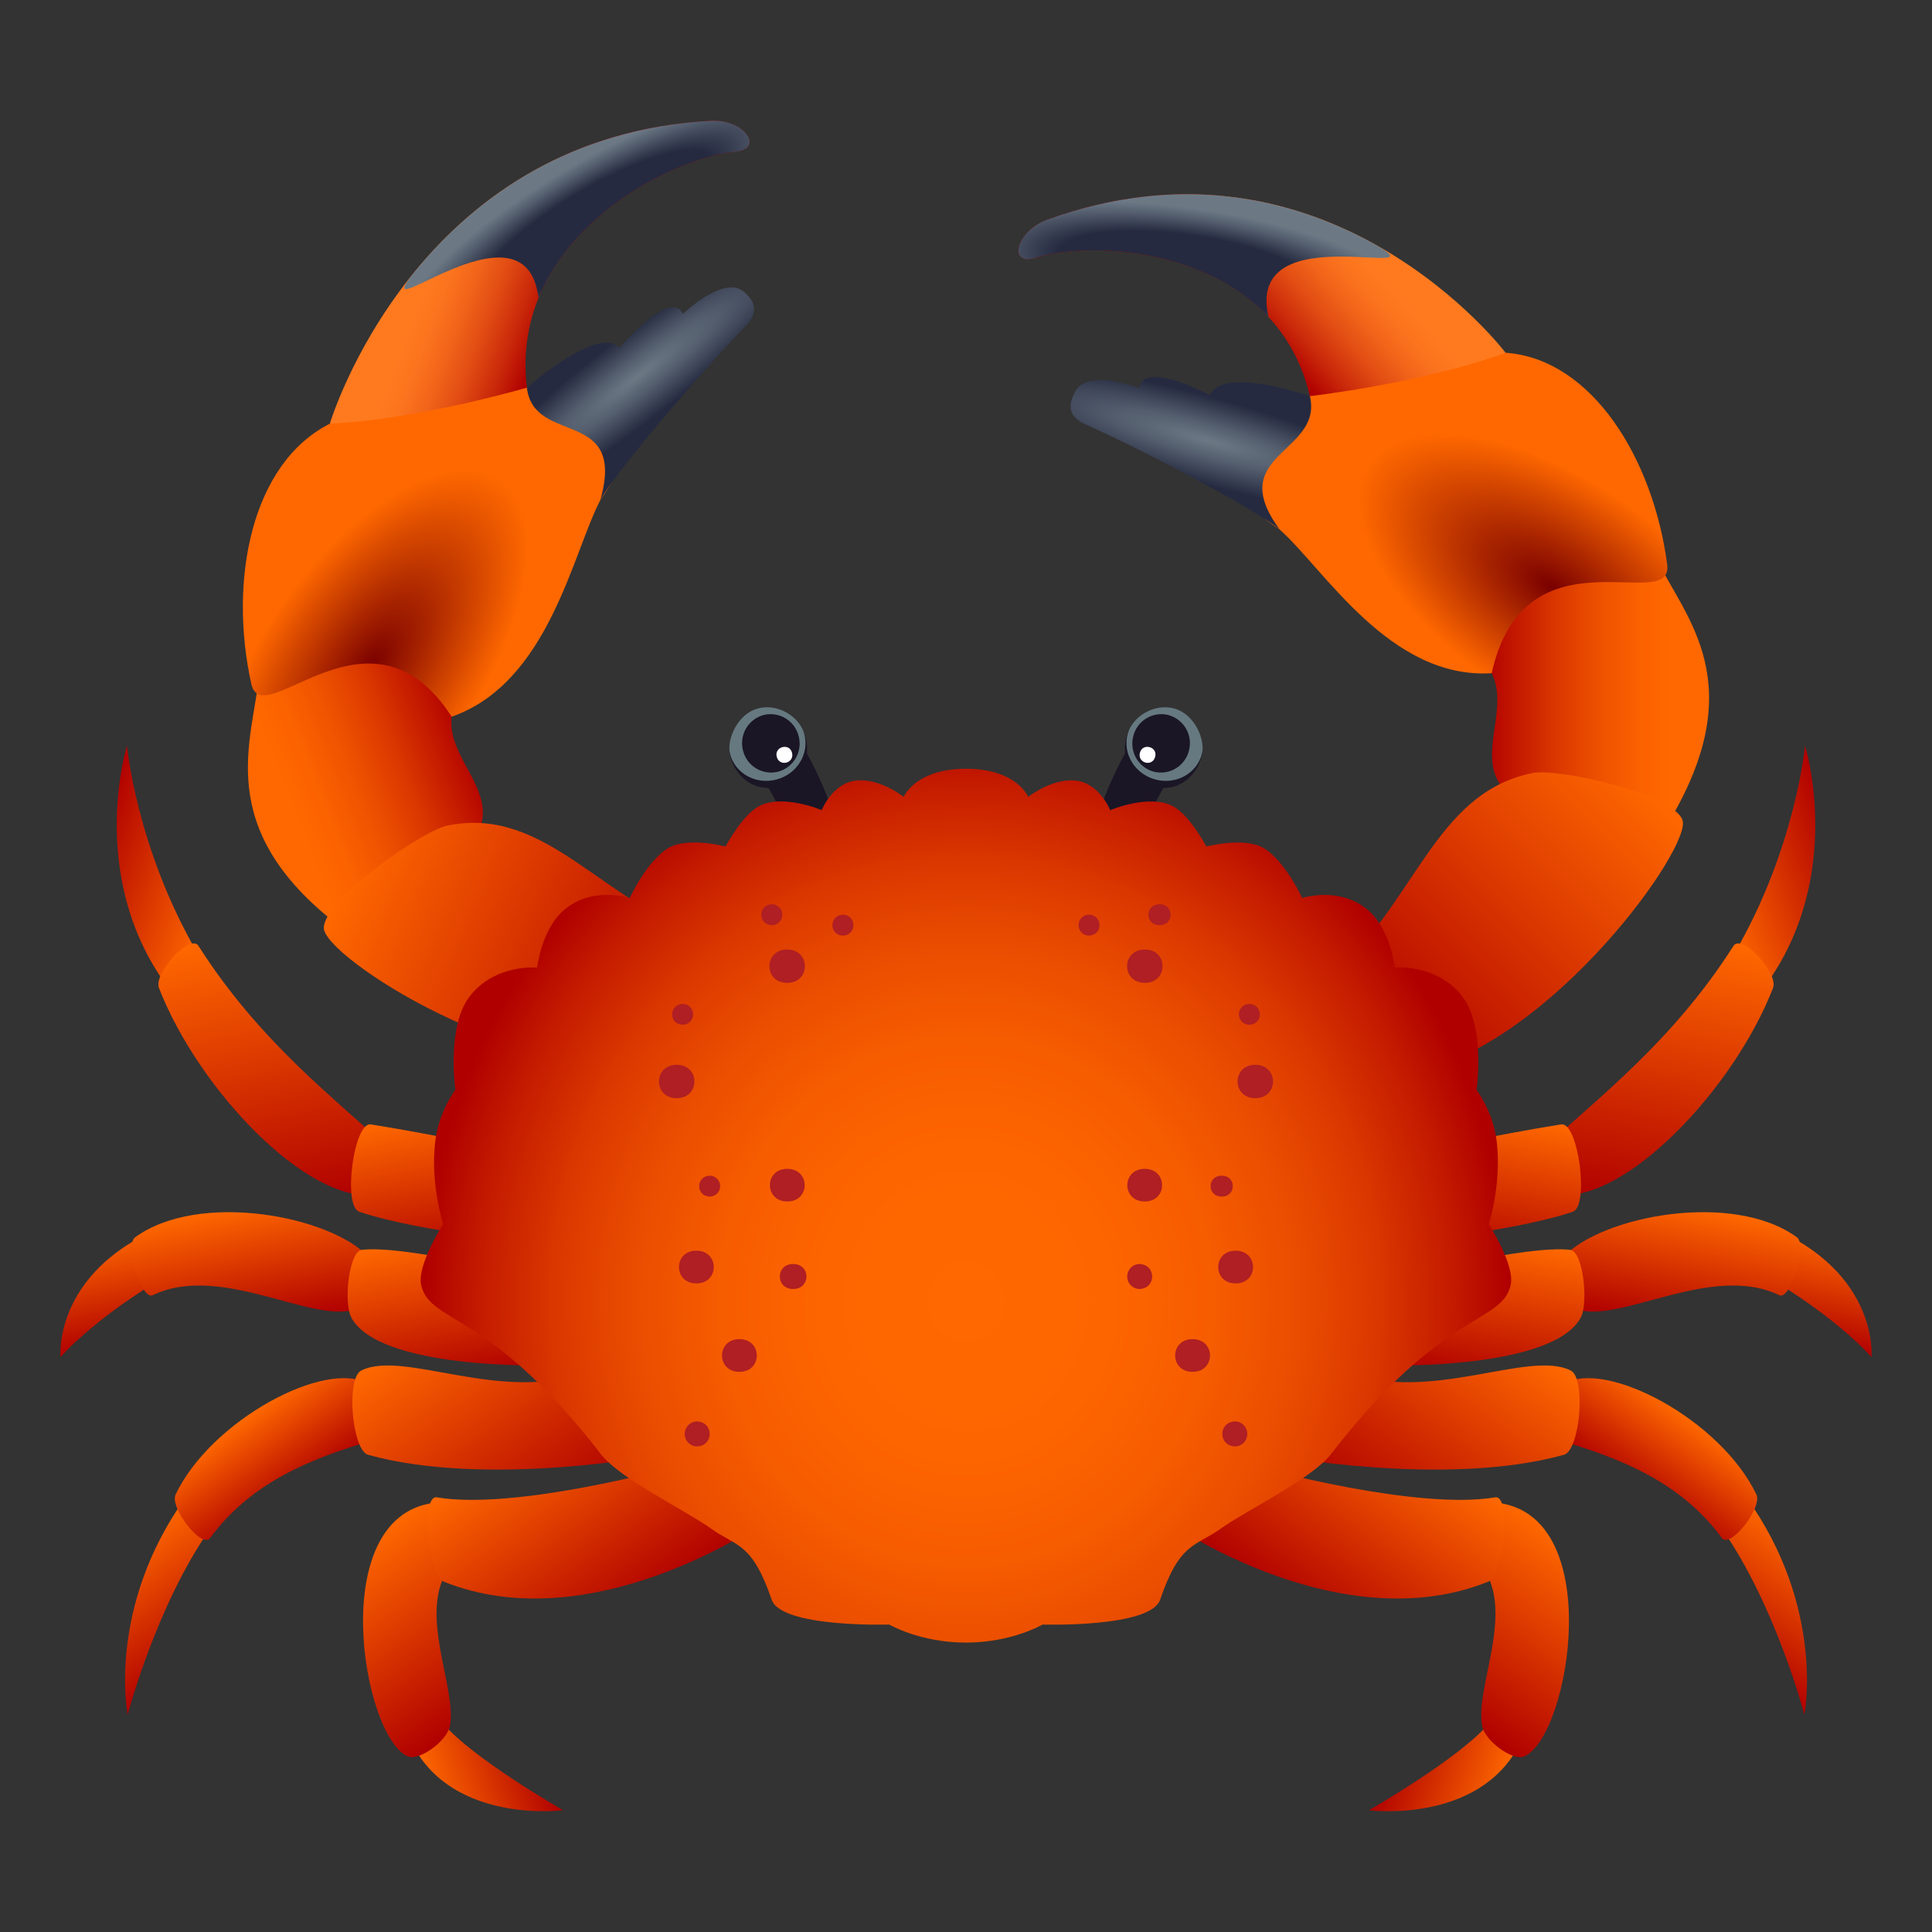 <svg xmlns="http://www.w3.org/2000/svg" xml:space="preserve" viewBox="0 0 64 64"><rect x="0" y="0" width="64" height="64" fill="#333333" stroke="none"/><linearGradient id="a" x1="41.157" x2="45.36" y1="10.398" y2="6.662" gradientUnits="userSpaceOnUse"><stop offset="0" style="stop-color:#b00000"/><stop offset=".167" style="stop-color:#ca290a"/><stop offset=".342" style="stop-color:#e14c13"/><stop offset=".507" style="stop-color:#f2651a"/><stop offset=".656" style="stop-color:#fc751e"/><stop offset=".776" style="stop-color:#ff7a1f"/></linearGradient><path fill="url(#a)" d="M49.874 11.685s-5.876-7.76-15.169-4.414c-1.061.382-1.342 1.569-.385 1.267 2.088-.654 7.934-.267 9.071 4.584.001.001 3.285 1.303 6.483-1.437z"/><radialGradient id="b" cx="240.005" cy="281.514" r=".758" gradientTransform="matrix(9.826 1.365 -.333 2.754 -2225.27 -1093.921)" gradientUnits="userSpaceOnUse"><stop offset=".57" style="stop-color:#252a40"/><stop offset=".833" style="stop-color:#535d6d"/><stop offset="1" style="stop-color:#6c7985"/></radialGradient><path fill="url(#b)" d="M45.348 7.988c-2.607-1.394-6.242-2.301-10.643-.717-1.061.382-1.342 1.569-.385 1.267 1.623-.511 5.516-.388 7.704 1.972-.838-3.544 6.222-.976 3.324-2.522z"/><linearGradient id="c" x1="105.203" x2="112.615" y1="-102.897" y2="-102.897" gradientTransform="matrix(1 0 0 -1 -56 -80)" gradientUnits="userSpaceOnUse"><stop offset="0" style="stop-color:#b00000"/><stop offset=".086" style="stop-color:#bd1000"/><stop offset=".309" style="stop-color:#d93600"/><stop offset=".516" style="stop-color:#ee5200"/><stop offset=".698" style="stop-color:#fb6200"/><stop offset=".836" style="stop-color:#ff6800"/></linearGradient><path fill="url(#c)" d="M55.234 27.309c-8.567-.065-4.822-3.031-5.82-5.008-1.325-3.559 3.96-3.459 5.447-3.817.942 1.977 3.215 4.133.373 8.825z"/><linearGradient id="d" x1="101.387" x2="110.269" y1="-114.513" y2="-105.63" gradientTransform="matrix(1 0 0 -1 -56 -80)" gradientUnits="userSpaceOnUse"><stop offset="0" style="stop-color:#b00000"/><stop offset="1" style="stop-color:#ff6800"/></linearGradient><path fill="url(#d)" d="M55.735 27.167c.315.885-4.259 7.317-8.798 8.353 0 0-3.758-2.43-2.939-3.108 2.867-2.382 3.482-6.117 6.725-6.794.766-.215 4.699.664 5.012 1.549z"/><radialGradient id="e" cx="297.234" cy="-362.434" r=".731" gradientTransform="matrix(8.514 5.432 2.454 -4.422 -1589.777 -3197.772)" gradientUnits="userSpaceOnUse"><stop offset="0" style="stop-color:#7a0000"/><stop offset="1" style="stop-color:#ff6800"/></radialGradient><path fill="url(#e)" d="M43.392 13.123s3.71-.422 6.482-1.438c2.874.204 4.896 3.531 5.353 7.013.225 1.714-4.72-1.33-5.813 3.603-3.375.212-5.566-3.472-7.021-4.757-4.932-3.387.999-4.421.999-4.421z"/><radialGradient id="f" cx="240.081" cy="282.025" r="1.163" gradientTransform="matrix(9.591 2.667 -.411 1.699 -2146.647 -1104.851)" gradientUnits="userSpaceOnUse"><stop offset="0" style="stop-color:#6c7985"/><stop offset=".274" style="stop-color:#535d6d"/><stop offset=".703" style="stop-color:#252a40"/></radialGradient><path fill="url(#f)" d="M37.744 12.864c.106-.97 2.342.229 2.342.229.391-.989 3.306.03 3.306.03.444 1.894-2.866 1.894-.999 4.421-.706-.623-4.542-2.648-6.451-3.493-.73-.325-.418-.862-.367-.994.359-.925 2.169-.193 2.169-.193z"/><linearGradient id="g" x1="397.513" x2="401.683" y1="-64.728" y2="-68.435" gradientTransform="scale(-1 1) rotate(21.359 -7.23 -1130.95)" gradientUnits="userSpaceOnUse"><stop offset="0" style="stop-color:#b00000"/><stop offset=".167" style="stop-color:#ca290a"/><stop offset=".342" style="stop-color:#e14c13"/><stop offset=".507" style="stop-color:#f2651a"/><stop offset=".656" style="stop-color:#fc751e"/><stop offset=".776" style="stop-color:#ff7a1f"/></linearGradient><path fill="url(#g)" d="M10.926 14.036s2.837-9.525 12.629-10.034c1.117-.058 1.782.937.787 1.027-2.167.205-7.478 2.853-6.889 7.813.001 0-2.617 2.494-6.527 1.194z"/><radialGradient id="h" cx="292.117" cy="268.432" r=".759" gradientTransform="matrix(-8.687 5.108 1.245 2.435 2223.182 -2138.339)" gradientUnits="userSpaceOnUse"><stop offset=".57" style="stop-color:#252a40"/><stop offset=".833" style="stop-color:#535d6d"/><stop offset="1" style="stop-color:#6c7985"/></radialGradient><path fill="url(#h)" d="M13.885 8.824c1.956-2.317 5.033-4.579 9.671-4.822 1.117-.058 1.782.937.787 1.027-1.685.16-5.27 1.794-6.505 4.845-.423-3.624-6.125 1.522-3.953-1.05z"/><linearGradient id="i" x1="461.202" x2="468.731" y1="-27.663" y2="-27.663" gradientTransform="rotate(158.638 233.42 -43.695)" gradientUnits="userSpaceOnUse"><stop offset="0" style="stop-color:#b00000"/><stop offset=".086" style="stop-color:#bd1000"/><stop offset=".309" style="stop-color:#d93600"/><stop offset=".516" style="stop-color:#ee5200"/><stop offset=".698" style="stop-color:#fb6200"/><stop offset=".836" style="stop-color:#ff6800"/></linearGradient><path fill="url(#i)" d="M11.241 30.678c7.955-3.406 3.461-4.708 3.72-6.937.025-3.833-4.864-1.676-6.371-1.428-.203 2.208-1.59 5.104 2.651 8.365z"/><linearGradient id="j" x1="457.695" x2="466.389" y1="-38.998" y2="-30.304" gradientTransform="rotate(158.638 233.42 -43.695)" gradientUnits="userSpaceOnUse"><stop offset="0" style="stop-color:#b00000"/><stop offset="1" style="stop-color:#ff6800"/></linearGradient><path fill="url(#j)" d="M10.727 30.743c.006.946 6.452 5.148 11.031 4.344 0 0 2.672-3.729 1.683-4.043-3.482-1.099-5.323-4.339-8.571-3.704-.788.099-4.152 2.454-4.143 3.403z"/><radialGradient id="k" cx="348.734" cy="-349.046" r=".731" gradientTransform="matrix(-6.084 8.384 -3.788 -3.16 811.74 -4004.646)" gradientUnits="userSpaceOnUse"><stop offset="0" style="stop-color:#7a0000"/><stop offset="1" style="stop-color:#ff6800"/></radialGradient><path fill="url(#k)" d="M17.454 12.842s-3.6 1.054-6.527 1.194c-2.607 1.311-3.36 5.199-2.602 8.619.373 1.685 3.942-3.082 6.637 1.086 3.214-1.12 4.001-5.408 4.923-7.171 3.442-5.081-2.431-3.728-2.431-3.728z"/><radialGradient id="l" cx="292.194" cy="268.943" r="1.163" gradientTransform="matrix(-8.026 6.228 .96 1.421 2108.06 -2189.454)" gradientUnits="userSpaceOnUse"><stop offset="0" style="stop-color:#6c7985"/><stop offset=".274" style="stop-color:#535d6d"/><stop offset=".703" style="stop-color:#252a40"/></radialGradient><path fill="url(#l)" d="M22.623 10.398c-.426-.865-2.102 1.125-2.102 1.125-.698-.769-3.067 1.318-3.067 1.318.226 1.936 3.311.643 2.431 3.728.444-.856 3.331-4.24 4.82-5.773.57-.585.097-.964.005-1.069-.651-.719-2.087.671-2.087.671z"/><linearGradient id="m" x1="244.209" x2="244.209" y1="-120.677" y2="-117.014" gradientTransform="rotate(168.667 116.137 -50)" gradientUnits="userSpaceOnUse"><stop offset="0" style="stop-color:#b00000"/><stop offset="1" style="stop-color:#ff6800"/></linearGradient><path fill="url(#m)" d="M6.311 41.812c-3.019 1.62-4.307 3.146-4.307 3.146s-.287-3.055 3.877-4.512c.277-.097.695 1.224.43 1.366z"/><linearGradient id="n" x1="71.816" x2="71.816" y1="-49.462" y2="-44.709" gradientTransform="rotate(144.489 22.514 -7.635)" gradientUnits="userSpaceOnUse"><stop offset="0" style="stop-color:#b00000"/><stop offset="1" style="stop-color:#ff6800"/></linearGradient><path fill="url(#n)" d="M6.975 50.623c-1.798 2.552-2.747 6.18-2.747 6.18s-.7-3.541 1.922-7.202c.194-.27 1.018.75.825 1.022z"/><linearGradient id="o" x1="-429.776" x2="-429.776" y1="-273.187" y2="-269.181" gradientTransform="rotate(70.98 -438.14 206.387)" gradientUnits="userSpaceOnUse"><stop offset="0" style="stop-color:#b00000"/><stop offset="1" style="stop-color:#ff6800"/></linearGradient><path fill="url(#o)" d="M14.666 57.071c.92 1.137 3.987 2.896 3.987 2.896s-3.606.467-4.982-2.165c-.16-.306.787-.985.995-.731z"/><linearGradient id="p" x1="146.361" x2="146.361" y1="-908.69" y2="-903.987" gradientTransform="rotate(-69.452 750.375 -336.938)" gradientUnits="userSpaceOnUse"><stop offset="0" style="stop-color:#b00000"/><stop offset="1" style="stop-color:#ff6800"/></linearGradient><path fill="url(#p)" d="M5.514 32.64c-2.647-3.647-1.307-7.943-1.307-7.943s.302 3.395 2.346 6.898c.199.34-.814 1.357-1.039 1.045z"/><linearGradient id="q" x1="239.867" x2="239.867" y1="-121.052" y2="-116.916" gradientTransform="rotate(168.667 116.137 -50)" gradientUnits="userSpaceOnUse"><stop offset="0" style="stop-color:#b00000"/><stop offset="1" style="stop-color:#ff6800"/></linearGradient><path fill="url(#q)" d="M11.9 43.317c-1.361.678-4.529-1.526-6.839-.412-.374.182-.936-1.666-.585-1.918 2.134-1.55 6.47-.699 7.717.638.257.275.02 1.536-.293 1.692z"/><linearGradient id="r" x1="65.766" x2="65.766" y1="-46.806" y2="-43.7" gradientTransform="rotate(144.489 22.514 -7.635)" gradientUnits="userSpaceOnUse"><stop offset="0" style="stop-color:#b00000"/><stop offset="1" style="stop-color:#ff6800"/></linearGradient><path fill="url(#r)" d="M12.397 47.7c-2.128.613-4.094 1.422-5.434 3.246-.275.376-1.354-1.004-1.145-1.439 1.184-2.482 4.991-4.488 6.374-3.668.332.199.561 1.76.205 1.861z"/><linearGradient id="s" x1="65.256" x2="65.256" y1="-56.236" y2="-49.362" gradientTransform="rotate(144.489 22.514 -7.635)" gradientUnits="userSpaceOnUse"><stop offset="0" style="stop-color:#b00000"/><stop offset="1" style="stop-color:#ff6800"/></linearGradient><path fill="url(#s)" d="M14.904 51.901c-1.108 1.498.244 3.994 0 5.275-.095.5-1.021 1.172-1.399 1.006-1.523-.676-2.756-8.133 1.014-8.412.367-.025.636 1.793.385 2.131z"/><linearGradient id="t" x1="237.947" x2="237.947" y1="-117.445" y2="-108.101" gradientTransform="rotate(168.667 116.137 -50)" gradientUnits="userSpaceOnUse"><stop offset="0" style="stop-color:#b00000"/><stop offset="1" style="stop-color:#ff6800"/></linearGradient><path fill="url(#t)" d="M12.397 39.579c-2.231.264-5.818-3.477-7.131-6.85-.189-.49 1.041-1.819 1.31-1.395 2.014 3.176 4.572 5.095 6.114 6.553.272.259.043 1.655-.293 1.692z"/><linearGradient id="u" x1="234.042" x2="234.042" y1="-124.086" y2="-119.153" gradientTransform="rotate(168.667 116.137 -50)" gradientUnits="userSpaceOnUse"><stop offset="0" style="stop-color:#b00000"/><stop offset="1" style="stop-color:#ff6800"/></linearGradient><path fill="url(#u)" d="M17.997 45.23s-5.472.14-6.368-1.601c-.244-.475-.078-2.176.36-2.227 1.448-.162 5.444.864 5.444.864l.564 2.964z"/><linearGradient id="v" x1="59.375" x2="59.375" y1="-52.709" y2="-44.674" gradientTransform="rotate(144.489 22.514 -7.635)" gradientUnits="userSpaceOnUse"><stop offset="0" style="stop-color:#b00000"/><stop offset="1" style="stop-color:#ff6800"/></linearGradient><path fill="url(#v)" d="M21.882 48.192s-5.731 1.102-9.689 0c-.532-.145-.737-2.533-.229-2.79 1.406-.71 4.691 1.122 7.479.029.778-.303 2.439 2.761 2.439 2.761z"/><linearGradient id="w" x1="58.963" x2="58.963" y1="-56.499" y2="-49.506" gradientTransform="rotate(144.489 22.514 -7.635)" gradientUnits="userSpaceOnUse"><stop offset="0" style="stop-color:#b00000"/><stop offset="1" style="stop-color:#ff6800"/></linearGradient><path fill="url(#w)" d="M25.158 50.512s-5.578 3.847-10.459 1.882c-.519-.209-.767-2.883-.228-2.793 2.59.438 7.727-.973 7.727-.973l2.96 1.884z"/><linearGradient id="x" x1="233.23" x2="233.23" y1="-120.123" y2="-115.126" gradientTransform="rotate(168.667 116.137 -50)" gradientUnits="userSpaceOnUse"><stop offset="0" style="stop-color:#b00000"/><stop offset="1" style="stop-color:#ff6800"/></linearGradient><path fill="url(#x)" d="M17.997 41.188s-3.967-.334-6.096-1.047c-.553-.186-.183-2.979.382-2.894 1.899.296 5.15.976 5.15.976l.564 2.965z"/><linearGradient id="y" x1="-292.989" x2="-292.989" y1="-228.336" y2="-224.673" gradientTransform="scale(1 -1) rotate(-11.332 809.875 -1912.988)" gradientUnits="userSpaceOnUse"><stop offset="0" style="stop-color:#b00000"/><stop offset="1" style="stop-color:#ff6800"/></linearGradient><path fill="url(#y)" d="M57.689 41.812c3.02 1.62 4.307 3.146 4.307 3.146s.29-3.051-3.877-4.512c-.275-.097-.693 1.224-.43 1.366z"/><linearGradient id="z" x1="-374.137" x2="-374.137" y1="-367.711" y2="-362.959" gradientTransform="scale(1 -1) rotate(-35.513 329.775 -885.052)" gradientUnits="userSpaceOnUse"><stop offset="0" style="stop-color:#b00000"/><stop offset="1" style="stop-color:#ff6800"/></linearGradient><path fill="url(#z)" d="M57.026 50.623c1.798 2.552 2.747 6.18 2.747 6.18s.699-3.541-1.922-7.202c-.194-.27-1.019.75-.825 1.022z"/><linearGradient id="A" x1="-251.221" x2="-251.221" y1="-791.153" y2="-787.146" gradientTransform="scale(-1 1) rotate(70.98 -744.081 -222.685)" gradientUnits="userSpaceOnUse"><stop offset="0" style="stop-color:#b00000"/><stop offset="1" style="stop-color:#ff6800"/></linearGradient><path fill="url(#A)" d="M49.336 57.071c-.922 1.137-3.988 2.896-3.988 2.896s3.607.467 4.982-2.165c.16-.306-.787-.985-.994-.731z"/><linearGradient id="B" x1="338.657" x2="338.657" y1="-395.682" y2="-390.979" gradientTransform="scale(-1 1) rotate(-69.452 444.44 104.471)" gradientUnits="userSpaceOnUse"><stop offset="0" style="stop-color:#b00000"/><stop offset="1" style="stop-color:#ff6800"/></linearGradient><path fill="url(#B)" d="M58.486 32.64c2.648-3.647 1.308-7.943 1.308-7.943s-.304 3.395-2.346 6.898c-.2.34.816 1.357 1.038 1.045z"/><linearGradient id="C" x1="-297.331" x2="-297.331" y1="-228.711" y2="-224.576" gradientTransform="scale(1 -1) rotate(-11.332 809.875 -1912.988)" gradientUnits="userSpaceOnUse"><stop offset="0" style="stop-color:#b00000"/><stop offset="1" style="stop-color:#ff6800"/></linearGradient><path fill="url(#C)" d="M52.101 43.317c1.361.678 4.529-1.526 6.839-.412.375.182.936-1.666.586-1.918-2.135-1.55-6.471-.699-7.718.638-.257.275-.021 1.536.293 1.692z"/><linearGradient id="D" x1="-380.188" x2="-380.188" y1="-365.055" y2="-361.949" gradientTransform="scale(1 -1) rotate(-35.513 329.775 -885.052)" gradientUnits="userSpaceOnUse"><stop offset="0" style="stop-color:#b00000"/><stop offset="1" style="stop-color:#ff6800"/></linearGradient><path fill="url(#D)" d="M51.604 47.7c2.126.613 4.093 1.422 5.433 3.246.273.376 1.355-1.004 1.145-1.439-1.184-2.482-4.99-4.488-6.374-3.668-.331.199-.56 1.76-.204 1.861z"/><linearGradient id="E" x1="-380.697" x2="-380.697" y1="-374.485" y2="-367.611" gradientTransform="scale(1 -1) rotate(-35.513 329.775 -885.052)" gradientUnits="userSpaceOnUse"><stop offset="0" style="stop-color:#b00000"/><stop offset="1" style="stop-color:#ff6800"/></linearGradient><path fill="url(#E)" d="M49.098 51.901c1.105 1.498-.244 3.994 0 5.275.096.5 1.02 1.172 1.398 1.006 1.521-.676 2.756-8.133-1.014-8.412-.367-.025-.636 1.793-.384 2.131z"/><linearGradient id="F" x1="-299.25" x2="-299.25" y1="-225.105" y2="-215.76" gradientTransform="scale(1 -1) rotate(-11.332 809.875 -1912.988)" gradientUnits="userSpaceOnUse"><stop offset="0" style="stop-color:#b00000"/><stop offset="1" style="stop-color:#ff6800"/></linearGradient><path fill="url(#F)" d="M51.604 39.579c2.23.264 5.817-3.477 7.13-6.85.191-.49-1.039-1.819-1.311-1.395-2.014 3.176-4.572 5.095-6.113 6.553-.271.259-.042 1.655.294 1.692z"/><linearGradient id="G" x1="-303.155" x2="-303.155" y1="-231.746" y2="-226.813" gradientTransform="scale(1 -1) rotate(-11.332 809.875 -1912.988)" gradientUnits="userSpaceOnUse"><stop offset="0" style="stop-color:#b00000"/><stop offset="1" style="stop-color:#ff6800"/></linearGradient><path fill="url(#G)" d="M46.004 45.23s5.473.14 6.369-1.601c.243-.475.078-2.176-.361-2.227-1.447-.162-5.443.864-5.443.864l-.565 2.964z"/><linearGradient id="H" x1="-386.578" x2="-386.578" y1="-370.957" y2="-362.923" gradientTransform="scale(1 -1) rotate(-35.513 329.775 -885.052)" gradientUnits="userSpaceOnUse"><stop offset="0" style="stop-color:#b00000"/><stop offset="1" style="stop-color:#ff6800"/></linearGradient><path fill="url(#H)" d="M42.119 48.192s5.73 1.102 9.688 0c.532-.145.736-2.533.229-2.79-1.406-.71-4.689 1.122-7.48.029-.777-.303-2.437 2.761-2.437 2.761z"/><linearGradient id="I" x1="-386.99" x2="-386.99" y1="-374.747" y2="-367.755" gradientTransform="scale(1 -1) rotate(-35.513 329.775 -885.052)" gradientUnits="userSpaceOnUse"><stop offset="0" style="stop-color:#b00000"/><stop offset="1" style="stop-color:#ff6800"/></linearGradient><path fill="url(#I)" d="M38.845 50.512s5.577 3.847 10.456 1.882c.521-.209.77-2.883.229-2.793-2.59.438-7.727-.973-7.727-.973l-2.958 1.884z"/><linearGradient id="J" x1="-303.968" x2="-303.968" y1="-227.783" y2="-222.786" gradientTransform="scale(1 -1) rotate(-11.332 809.875 -1912.988)" gradientUnits="userSpaceOnUse"><stop offset="0" style="stop-color:#b00000"/><stop offset="1" style="stop-color:#ff6800"/></linearGradient><path fill="url(#J)" d="M46.004 41.188s3.967-.334 6.097-1.047c.552-.186.183-2.979-.384-2.894-1.896.296-5.148.976-5.148.976l-.565 2.965z"/><path fill="#1A1626" d="m26.288 24.205-1.376 1.188c1.102 1.163 1.18 2.537 1.18 2.537l1.653-.474s-.308-1.436-1.457-3.251z"/><path fill="#1A1626" d="M25.789 26.052c.944-.252 1.093-1.186.836-1.808-.187-.469-2.53.163-2.461.662.101.723.761 1.38 1.625 1.146z"/><path fill="#667980" d="M25.728 25.821c.68-.183 1.088-.856.917-1.503-.152-.563-.864-1.033-1.542-.848-.682.183-1.042 1.048-.918 1.508.171.649.861 1.028 1.543.843z"/><path fill="#1A1626" d="M25.787 25.56a.956.956 0 0 1-1.171-.689.964.964 0 0 1 .671-1.182.957.957 0 0 1 1.167.688.963.963 0 0 1-.667 1.183z"/><path fill="#FFF" d="M25.731 25.07c-.09-.334.416-.472.505-.138.092.346-.413.485-.505.138z"/><path fill="#1A1626" d="m37.709 24.205 1.377 1.188c-1.1 1.163-1.18 2.537-1.18 2.537l-1.653-.474s.308-1.436 1.456-3.251z"/><path fill="#1A1626" d="M38.209 26.052c-.944-.252-1.094-1.186-.836-1.808.188-.469 2.53.163 2.461.662-.102.723-.762 1.38-1.625 1.146z"/><path fill="#667980" d="M38.27 25.821c-.679-.183-1.088-.856-.916-1.503.15-.563.864-1.033 1.543-.848.681.183 1.041 1.048.917 1.508-.171.649-.862 1.028-1.544.843z"/><path fill="#1A1626" d="M38.211 25.56a.957.957 0 0 0 1.172-.689.965.965 0 0 0-.672-1.182.956.956 0 0 0-1.167.688.963.963 0 0 0 .667 1.183z"/><path fill="#FFF" d="M38.266 25.07c.092-.334-.414-.472-.504-.138-.092.346.412.485.504.138z"/><radialGradient id="K" cx="239.273" cy="284.717" r="1.809" gradientTransform="matrix(9.908 0 0 10.623 -2338.695 -2981.436)" gradientUnits="userSpaceOnUse"><stop offset=".005" style="stop-color:#ff6800"/><stop offset=".27" style="stop-color:#fd6500"/><stop offset=".455" style="stop-color:#f65c00"/><stop offset=".615" style="stop-color:#ea4d00"/><stop offset=".761" style="stop-color:#da3700"/><stop offset=".897" style="stop-color:#c41b00"/><stop offset="1" style="stop-color:#b00000"/></radialGradient><path fill="url(#K)" d="M49.318 40.556s.473-1.482.235-2.926c-.146-.87-.64-1.531-.64-1.531s.301-2.082-.471-3.088c-.84-1.091-2.238-.959-2.238-.959s-.141-1.241-.855-1.875c-.949-.846-2.212-.429-2.212-.429s-.546-1.201-1.263-1.647c-.637-.392-1.911-.059-1.911-.059s-.542-1.027-1.097-1.329c-.784-.431-2.09.125-2.09.125s-.36-.917-1.174-.984c-.785-.062-1.541.545-1.541.545s-.375-.933-2.061-.933c-1.684 0-2.063.932-2.063.932s-.757-.606-1.543-.545c-.813.067-1.174.984-1.174.984s-1.302-.556-2.088-.125c-.554.302-1.097 1.329-1.097 1.329s-1.274-.333-1.91.059c-.719.446-1.263 1.647-1.263 1.647s-1.262-.417-2.212.429c-.714.634-.856 1.875-.856 1.875s-1.397-.131-2.238.959c-.771 1.006-.471 3.088-.471 3.088s-.494.661-.64 1.531c-.238 1.443.235 2.926.235 2.926s-.891 1.37-.724 2.035c.313 1.27 2.266.807 5.947 5.579.637.826 2.821 1.868 3.649 2.466.841.606 1.356.441 2.011 2.357.318.934 3.896.824 3.896.824s1.013.597 2.538.597c1.523 0 2.537-.597 2.537-.597s3.579.109 3.897-.824c.653-1.916 1.169-1.751 2.011-2.357.828-.598 3.013-1.64 3.649-2.466 3.681-4.772 5.634-4.31 5.948-5.579.17-.664-.721-2.034-.721-2.034z"/><path fill="#AF1F23" d="M27.943 30.992a.346.346 0 0 0 0-.691c-.49.003-.49.691 0 .691zm-1.867 1.566c.783 0 .783-1.104 0-1.104-.784.001-.784 1.104 0 1.104zm-.49-1.912a.346.346 0 0 0 0-.691c-.487.002-.487.691 0 .691zm-2.953 3.3a.345.345 0 0 0 0-.689c-.488.003-.488.689 0 .689zm-.217 2.432c.783 0 .783-1.104 0-1.104s-.783 1.104 0 1.104zm1.112 3.26a.346.346 0 0 0 0-.691c-.488 0-.488.691 0 .691zm2.552.162c-.768 0-.768-1.08 0-1.08.768.002.768 1.08 0 1.08zm.194 2.9c-.587 0-.587-.828 0-.828s.587.828 0 .828zm-3.206 5.215a.415.415 0 0 1 0-.828c.587.002.587.828 0 .828zm1.426-2.471c-.768 0-.768-1.083 0-1.083.768.001.768 1.083 0 1.083zm-1.426-2.93c-.768 0-.768-1.083 0-1.083.769 0 .767 1.083 0 1.083zm12.989-11.522a.346.346 0 0 1 0-.691c.488.003.488.691 0 .691zm1.867 1.566c-.783 0-.783-1.104 0-1.104.783.001.783 1.104 0 1.104zm.488-1.912c-.489 0-.489-.691 0-.691.488.002.488.691 0 .691zm2.955 3.3a.345.345 0 0 1 0-.689c.488.003.488.689 0 .689zm.217 2.432c-.783 0-.783-1.104 0-1.104.782 0 .782 1.104 0 1.104zm-1.113 3.26c-.49 0-.49-.691 0-.691.489 0 .489.691 0 .691zm-2.551.162c.768 0 .768-1.08 0-1.08-.768.002-.768 1.08 0 1.08zm-.193 2.9c.586 0 .586-.828 0-.828a.415.415 0 0 0 0 .828zm3.205 5.215a.415.415 0 0 0 0-.828c-.587.002-.587.828 0 .828zm-1.426-2.471c.768 0 .768-1.083 0-1.083-.77.001-.77 1.083 0 1.083zm1.426-2.93c.768 0 .768-1.083 0-1.083-.769 0-.767 1.083 0 1.083z"/></svg>